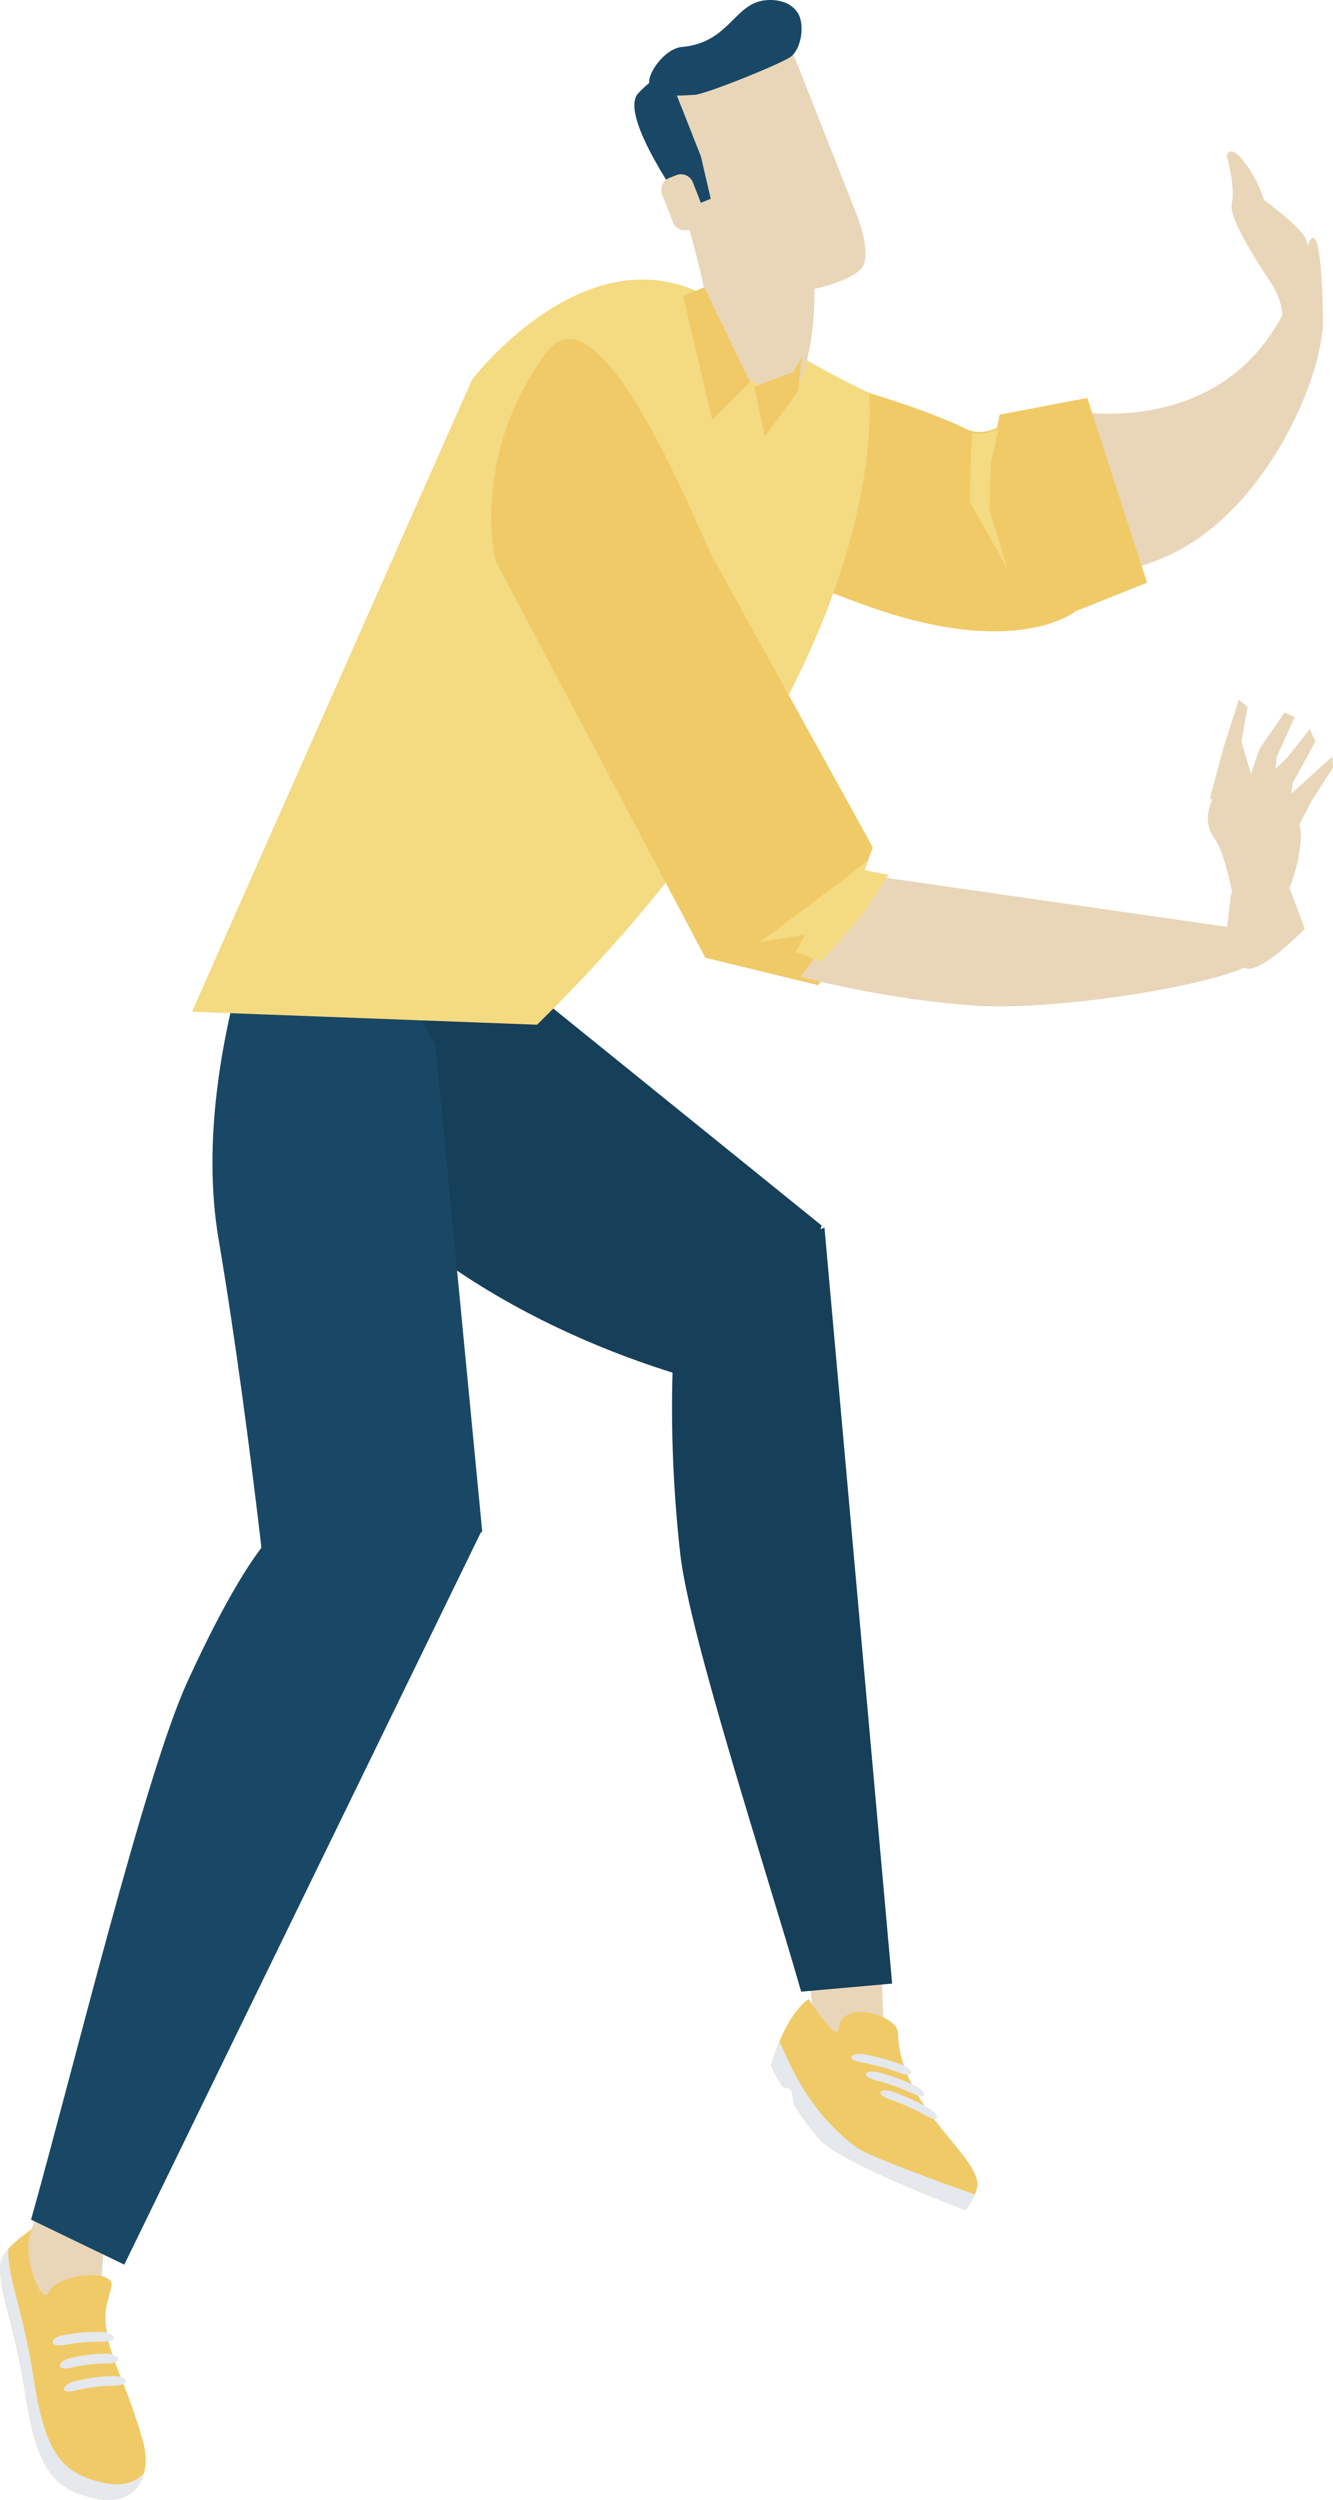 <?xml version="1.0" encoding="UTF-8"?> <svg xmlns="http://www.w3.org/2000/svg" viewBox="0 0 369.36 692.33"> <defs> <style>.cls-1{fill:#e9d6b8;}.cls-2{fill:#f0ca67;}.cls-3{fill:#e5e8ec;}.cls-4{fill:#163f59;}.cls-5{fill:#194866;}.cls-6{fill:#f4da80;}</style> </defs> <title>человек</title> <g id="Слой_2" data-name="Слой 2"> <g id="dizajn"> <path class="cls-1" d="M352.1,258.83l5-12.38A45.77,45.77,0,0,0,360.39,233c.7-7.66-4.33-12.09-11.54-14.14s-11.08-.65-11.08-.65-5.94,7.51-1.31,13.9,5.7,25.37,8.93,25.08A13.57,13.57,0,0,1,352.1,258.83Z"></path> <polygon class="cls-1" points="335.18 221.33 339.04 206.97 343.24 193.79 345.68 195.71 344 205.48 348.81 221.54 344.26 221.47 335.18 221.33"></polygon> <polygon class="cls-1" points="348.96 207.43 355.91 197.34 358.78 198.54 353.72 209.74 352.65 222.81 344.26 221.47 348.96 207.43"></polygon> <polygon class="cls-1" points="362.91 201.94 356.84 209.62 352.11 214.18 350.97 221.33 357.24 224.53 358.22 216.81 364.49 205.31 362.91 201.94"></polygon> <polygon class="cls-1" points="369.14 209.52 356.04 221.37 355.57 226.49 359.73 228.94 363.62 221.45 369.36 212.59 369.14 209.52"></polygon> <polygon class="cls-1" points="225.57 561.24 220.92 511.23 242.74 509.88 245.12 567.58 225.57 561.24"></polygon> <path class="cls-2" d="M270.83,604.45c.32,2.93-3.28,7.61-3.28,7.61s-31-11.57-39.33-18.58c-2.16-1.81-5.24-6-8-10.24-.48-.71-.49-3.55-.93-4.25-.84-1.3-2-.44-2.73-1.59a39.46,39.46,0,0,1-2.93-5.36c4.24-14.77,10.42-18.46,10.42-18.46s8,12.43,8.29,8.43c.56-8.56,16.37-4,16.48.93C249.21,582.59,269.93,596,270.83,604.45Z"></path> <path class="cls-3" d="M270.23,607.76c-9.65-3.43-29.84-10.73-33-13.13-13-9.86-17.77-21.72-21.25-29.3a65.05,65.05,0,0,0-2.34,6.71,39.46,39.46,0,0,0,2.93,5.36c.69,1.15,1.89.29,2.73,1.59.44.7.45,3.54.93,4.25,2.77,4.22,5.85,8.43,8,10.24,8.32,7,39.33,18.58,39.33,18.58A21.55,21.55,0,0,0,270.23,607.76Z"></path> <path class="cls-3" d="M259.7,586.56c-.13.59-1.46.28-3-.6a59.66,59.66,0,0,0-9.95-4.5c-1.74-.59-3-1.49-2.79-2.09s1.84-.67,3.54-.07a58,58,0,0,1,9.78,4.51C258.79,584.7,259.84,586,259.7,586.56Z"></path> <path class="cls-3" d="M256.09,580.14c-.16.59-1.56.39-3.15-.35a59.14,59.14,0,0,0-10.23-3.66c-1.75-.46-3-1.25-2.79-1.86s1.9-.8,3.63-.34a58.24,58.24,0,0,1,10.06,3.71C255.19,578.39,256.26,579.56,256.09,580.14Z"></path> <path class="cls-3" d="M252.49,574.11c-.19.6-1.65.51-3.3-.1a59.23,59.23,0,0,0-10.44-2.85c-1.8-.33-3.1-1-2.81-1.63s1.95-.93,3.71-.6A58.41,58.41,0,0,1,250,571.84C251.58,572.45,252.68,573.52,252.49,574.11Z"></path> <path class="cls-1" d="M5.84,635.11c-4.47-7.88,2.95-17.79,2.95-17.79L18,589.48l13.19.4-3.68,49S10.32,643,5.84,635.11Z"></path> <path class="cls-2" d="M9.44,617s-1,.35-4.88,3.58S-.13,626.38,0,628.7c.54,8.95,3.86,14.34,7.15,35.14s8.25,25.61,19.27,28.06,15.92-6,13.21-15.76C35.71,662,31.37,655,29.88,647.41c-1.59-7.9-.08-9,1-14.33,1-5-15.39-3.36-17.46,1.79C11.62,639.41,4.79,622,9.44,617Z"></path> <path class="cls-3" d="M2.29,624.35c.55,8.94,3.87,14.33,7.17,35.13s8.23,25.63,19.26,28.07c5.1,1.13,8.85-.09,11.18-2.66-1.4,5.34-6,8.67-13.46,7-11-2.45-16-7.25-19.27-28.06S.56,637.65,0,628.7c-.12-1.79.38-3.71,2.36-6A7.41,7.41,0,0,0,2.29,624.35Z"></path> <path class="cls-1" d="M9.18,617.17a1.56,1.56,0,0,1,.26-.13c-.09.09-.16.21-.24.3S9.19,617.22,9.18,617.17Z"></path> <path class="cls-3" d="M17.66,661.62c0,.71,1.38.84,3.1.44a49.11,49.11,0,0,1,10.83-1.38c1.85,0,3.31-.58,3.24-1.33s-1.64-1.42-3.44-1.37a49.44,49.44,0,0,0-10.67,1.46C19,659.87,17.68,660.91,17.66,661.62Z"></path> <path class="cls-3" d="M16.58,655.2c.1.71,1.47.89,3.09.51a45,45,0,0,1,10.23-1.19c1.74,0,3.06-.53,2.89-1.3s-1.75-1.45-3.46-1.42a45.12,45.12,0,0,0-10.1,1.28C17.65,653.48,16.5,654.5,16.58,655.2Z"></path> <path class="cls-3" d="M14.57,648.78c.15.71,1.62.94,3.32.61a51.75,51.75,0,0,1,10.68-.89c1.81,0,3.16-.45,2.92-1.22s-1.91-1.5-3.71-1.53a49.8,49.8,0,0,0-10.54,1C15.57,647.09,14.4,648.06,14.57,648.78Z"></path> <path class="cls-1" d="M354.82,92.61c2.28-7.55-2.69-14.37-2.69-14.37s-11.95-17.32-10.84-21.8-1.36-13.28-1.36-13.28.75-4.16,5.67,2.78a34.93,34.93,0,0,1,4.62,9.44s10.29,7.43,11.65,10.91c2.78,7.15-3.12,25.38-3.12,25.38S354.53,93.58,354.82,92.61Z"></path> <path class="cls-1" d="M296.24,113.68s51.47,10.7,64.78-41.52c4-15.52,5.38.69,5.56,16.41s-16.57,56.11-47,67-42.83,12.41-52.2,3.05S296.24,113.68,296.24,113.68Z"></path> <path class="cls-4" d="M86.91,225.63,227.64,339.36l-12.17,47.81s-50.31-6.95-94.87-39.54S86.91,225.63,86.91,225.63Z"></path> <path class="cls-4" d="M222,551.55c-10-34.73-31-98.72-33.53-121.38-4.69-42-.62-71.88-.62-71.88l40.6-18.35,18.75,209.38Z"></path> <path class="cls-5" d="M83.06,224.15l37.56,65.1,13,134.87L76.32,464.38S70,399,60.54,343C51.35,288.59,83.06,224.15,83.06,224.15Z"></path> <path class="cls-5" d="M8.61,614.69c12-42.84,31.57-123.23,43.26-148.83,21.68-47.42,30.58-46,30.58-46l50.84,4.4L34.44,627.15Z"></path> <path class="cls-2" d="M177.11,126.08s-4.17,17.5,62.9,41.64c41.82,15.06,58.05,1.53,58.05,1.53l19.78-7.88L301.27,110.2,277,114.82l-.76,3.62s-4.38,2.43-8.56.34-23.87-11-64-19.06C157,90.36,178.14,122,177.11,126.08Z"></path> <path class="cls-6" d="M268.71,139l.29-13.68.46-5.46a10.88,10.88,0,0,0,7.27-1.25l-2.22,10.09-.33,12.4,4.93,16.3Z"></path> <path class="cls-6" d="M148.81,283.78l-95.6-3.6,77.56-175s34.72-45.66,70.34-19.85a256.35,256.35,0,0,0,39.68,23.45S249.82,184.58,148.81,283.78Z"></path> <path class="cls-1" d="M346,268.28c4.89,0,15.53-11.08,15.53-11.08L356,242.37l-11.18-2.54-3.69,7.63-1.87,15.26S343,268.31,346,268.28Z"></path> <path class="cls-2" d="M197.84,155l44,79.66L239.51,241l6.58,1.33-19.34,30.51-31.31-7.61L137.35,155.32s-7.27-28.48,13.92-57.56C166.62,76.67,194,148.58,197.84,155Z"></path> <path class="cls-1" d="M242.75,242.7l107.94,15.52s-1.6,8.24-7.46,10.42c-15.87,5.9-53.26,11-71.68,9.93-25.2-1.48-49.81-8.05-49.81-8.05Z"></path> <path class="cls-6" d="M210.57,260.86s19.87-14.65,30-22.65l-1,2.77,6.58,1.33-6.77,10.49L227.5,266.28l-7-2.63,2.53-4.77Z"></path> <path class="cls-1" d="M223.11,63.32c6,19.35-.24,41-1.26,41.89-9.92,9-25.6-8.42-25.14-13.68s-5.25-27.8-6.81-31S219.72,52.32,223.11,63.32Z"></path> <path class="cls-1" d="M207.75,56.4c-6.37.26-12.45,1.26-15.62,2.39,2.22,5.67,4.54,11.24,6.41,14.84,5.22,10,15.13,11.8,21.6,13.7a15.55,15.55,0,0,0,4.82.47c0-3.41-.5-10.57-1.85-24.48C222.6,58.11,215.35,56.41,207.75,56.4Z"></path> <path class="cls-1" d="M218.36,11.23l19.18,48.61s4.53,11.52.8,14.91S222.45,82,216,80.06s-16.37-3.69-21.59-13.7-14-35.42-14-35.42.33-9.65,17.65-10.77S218.36,11.23,218.36,11.23Z"></path> <path class="cls-5" d="M212.05.07c2.36-.25,6.58,0,8.87,3.3s1.08,10.31-1.86,12.38S195.3,26.19,192.4,26.27s-8.16,1-11.94-2.12c-2.46-2,3.25-10.68,8.45-11.14C202.17,11.82,203.3,1,212.05.07Z"></path> <path class="cls-5" d="M185.91,22.28l8.29,21,2.74,11.77-2.48,1-4.52,1.78s-18.8-25.91-13.09-32S184.84,20.79,185.91,22.28Z"></path> <path class="cls-1" d="M195,58.21a3.52,3.52,0,0,1-2,4.58l-1.92.77a3.57,3.57,0,0,1-4.61-2l-3-7.7a3.52,3.52,0,0,1,2-4.59l1.92-.76a3.54,3.54,0,0,1,4.6,2Z"></path> <polygon class="cls-2" points="207.87 105.79 197.34 116.24 189.31 82.03 195.12 79.55 207.87 105.79"></polygon> <polygon class="cls-2" points="219.91 103 222.26 98.59 221.11 108.35 211.91 120.9 209.01 107.05 219.91 103"></polygon> </g> </g> </svg> 